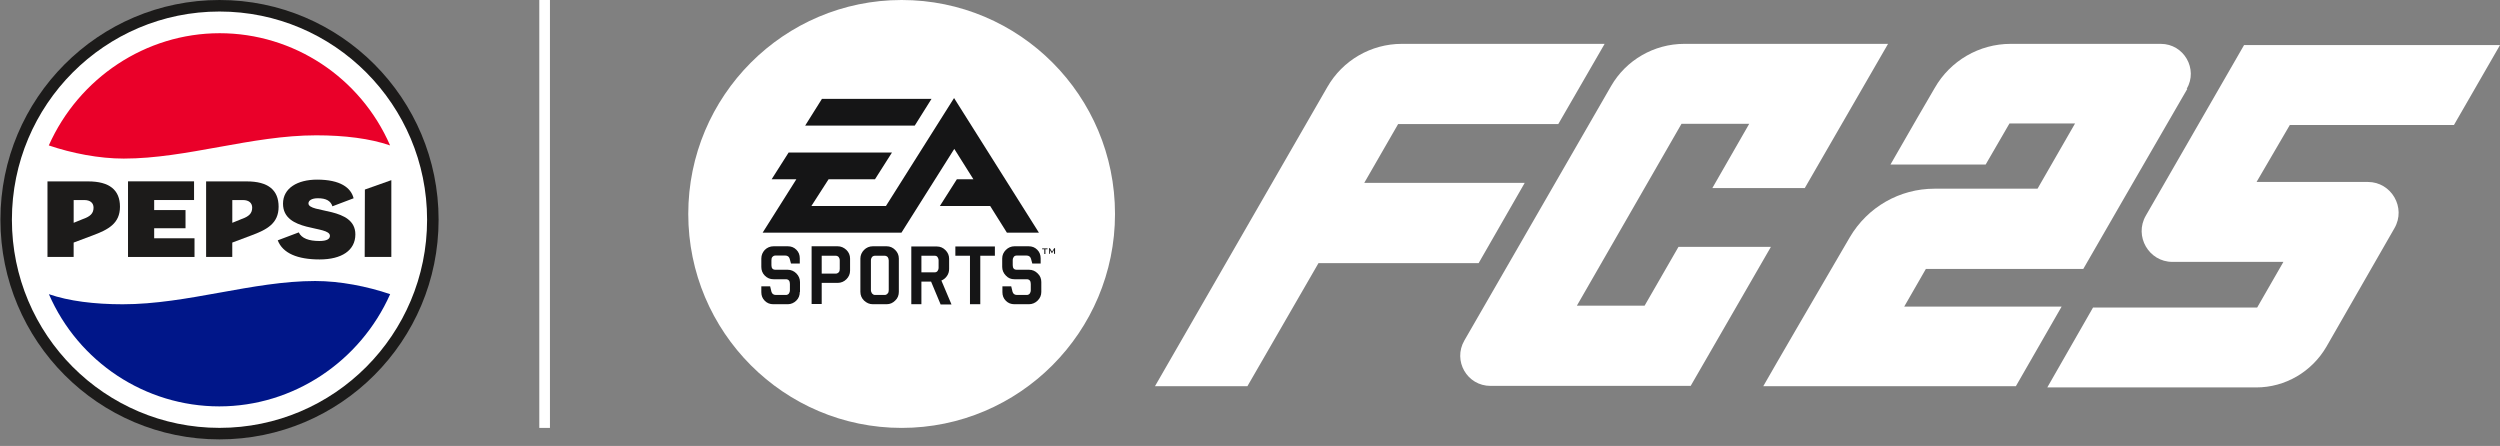 <svg width="342" height="61" viewBox="0 0 342 61" fill="none" xmlns="http://www.w3.org/2000/svg">
<rect x="0" y="0" width="342" height="61" fill="#808080" stroke="none"/>
<path d="M123.52 3.36C109.264 3.36 97.683 14.944 97.683 29.268C97.683 43.563 109.235 55.176 123.52 55.176C137.777 55.176 149.358 43.593 149.358 29.268C149.358 14.944 137.777 3.36 123.52 3.36Z" fill="#151516"/>
<path fill-rule="evenodd" clip-rule="evenodd" d="M94.155 29.268C94.155 13.116 107.236 0 123.344 0C139.482 0 152.533 13.087 152.533 29.268C152.533 45.42 139.452 58.537 123.344 58.537C107.236 58.537 94.155 45.42 94.155 29.268ZM127.43 13.529H112.439L110.146 17.184H125.137L127.43 13.529ZM108.941 41.117C109.264 40.793 109.411 40.41 109.411 39.938H109.44V38.582C109.44 38.14 109.264 37.727 108.941 37.403C108.617 37.079 108.206 36.902 107.765 36.902H106.089C105.707 36.902 105.531 36.696 105.531 36.283V35.605C105.531 35.399 105.56 35.252 105.678 35.134C105.795 35.016 105.913 34.957 106.089 34.957H107.412C107.735 34.957 107.941 35.104 108.029 35.399L108.206 36.047H109.411V35.34C109.411 34.868 109.264 34.485 108.941 34.161C108.617 33.837 108.235 33.69 107.765 33.69H105.825C105.355 33.69 104.943 33.866 104.62 34.191C104.326 34.515 104.149 34.898 104.149 35.37V36.519C104.149 36.961 104.296 37.374 104.62 37.698C104.972 38.052 105.355 38.199 105.825 38.199H107.5C107.882 38.199 108.059 38.435 108.059 38.847V39.702C108.059 39.879 108 40.056 107.912 40.174C107.794 40.292 107.677 40.351 107.5 40.351H106.148C105.825 40.351 105.619 40.203 105.531 39.909L105.355 39.172H104.149V39.968C104.149 40.439 104.296 40.822 104.62 41.147C104.943 41.471 105.325 41.618 105.795 41.618H107.765C108.206 41.618 108.617 41.441 108.941 41.117ZM115.79 38.199C116.113 37.875 116.289 37.492 116.289 37.02V35.37C116.289 34.898 116.113 34.515 115.79 34.191C115.437 33.866 115.055 33.69 114.584 33.69H111.028V41.589H112.409V38.7H114.584C115.055 38.7 115.466 38.523 115.79 38.199ZM122.462 41.117C122.815 40.793 122.962 40.38 122.962 39.909V35.37C122.962 34.898 122.786 34.515 122.462 34.191C122.139 33.866 121.757 33.69 121.286 33.69H119.405C118.935 33.69 118.523 33.866 118.2 34.191C117.877 34.515 117.7 34.927 117.7 35.37V39.909C117.7 40.41 117.877 40.793 118.2 41.117C118.553 41.441 118.935 41.618 119.405 41.618H121.286C121.757 41.618 122.139 41.441 122.462 41.117ZM104.326 31.833H123.315L130.546 20.367L133.162 24.523H130.899L128.576 28.178H135.455L137.747 31.833H142.127L130.516 13.411L121.198 28.178H110.998L113.35 24.523H119.699L122.021 20.868H107.882L105.56 24.523H108.941L104.326 31.833ZM127.371 38.523L128.665 41.618V41.648H130.164L128.782 38.376C129.076 38.258 129.341 38.052 129.546 37.757C129.752 37.462 129.84 37.138 129.84 36.784V35.399C129.84 34.927 129.664 34.544 129.341 34.22C129.017 33.896 128.635 33.719 128.165 33.719H124.667V41.618H126.048V38.523H127.371ZM134.103 34.986H136.101V33.719H130.693V34.986H132.692V41.618H134.103V34.986ZM141.951 41.117C142.274 40.793 142.451 40.41 142.451 39.938V38.582C142.451 38.14 142.304 37.727 141.951 37.403C141.628 37.079 141.245 36.902 140.775 36.902H139.1C138.717 36.902 138.541 36.696 138.541 36.283V35.605C138.541 35.399 138.6 35.252 138.688 35.134C138.776 35.016 138.923 34.957 139.1 34.957H140.422C140.746 34.957 140.951 35.104 141.04 35.399L141.216 36.047H142.362V35.34C142.362 34.868 142.215 34.485 141.892 34.161C141.569 33.837 141.187 33.69 140.716 33.69H138.776C138.335 33.69 137.924 33.866 137.6 34.191C137.277 34.515 137.101 34.898 137.101 35.37V36.519C137.101 36.961 137.277 37.374 137.6 37.698C137.924 38.052 138.306 38.199 138.776 38.199H140.452C140.834 38.199 141.01 38.435 141.01 38.847V39.702C141.01 39.879 140.951 40.056 140.863 40.174C140.746 40.292 140.628 40.351 140.452 40.351H139.129C138.806 40.351 138.6 40.203 138.512 39.909L138.335 39.172H137.13V39.968C137.13 40.439 137.277 40.822 137.6 41.147C137.924 41.471 138.306 41.618 138.776 41.618H140.746C141.216 41.618 141.628 41.441 141.951 41.117ZM143.009 34.102H143.303V33.984H142.568V34.102H142.862V34.751H143.009V34.102ZM144.185 34.249V34.721H144.332V33.955H144.214L143.92 34.426L143.626 33.955H143.509V34.721H143.626V34.249C143.626 34.235 143.619 34.22 143.612 34.205C143.604 34.191 143.597 34.176 143.597 34.161C143.626 34.191 143.656 34.22 143.656 34.249L143.891 34.633H143.92L144.156 34.249C144.156 34.235 144.163 34.22 144.17 34.205C144.178 34.191 144.185 34.176 144.185 34.161V34.249ZM126.049 34.986H127.871C128.048 34.986 128.165 35.045 128.253 35.163C128.341 35.281 128.4 35.458 128.4 35.635V36.607C128.4 36.814 128.341 36.961 128.253 37.079C128.165 37.197 128.018 37.256 127.871 37.256H126.049V34.986ZM119.699 34.986H121.022C121.169 34.986 121.316 35.045 121.433 35.163C121.522 35.281 121.58 35.458 121.58 35.635V39.673C121.58 39.879 121.551 40.026 121.433 40.144C121.316 40.292 121.169 40.351 121.022 40.351H119.699C119.523 40.351 119.405 40.262 119.288 40.144C119.199 39.997 119.141 39.85 119.141 39.673V35.635C119.141 35.428 119.199 35.281 119.288 35.163C119.405 35.045 119.523 34.986 119.699 34.986ZM114.32 34.986H112.409V37.433H114.32C114.467 37.433 114.614 37.374 114.731 37.256C114.849 37.138 114.878 36.991 114.878 36.784V35.635C114.878 35.428 114.82 35.281 114.731 35.163C114.614 35.045 114.496 34.986 114.32 34.986Z" fill="white"/>
<path d="M203.907 52.791H231.284L242.259 33.773H229.614L224.982 41.816H215.717L230.032 16.933H239.296L234.247 25.73H246.892L258.285 6H230.407C226.276 6 222.436 8.22 220.391 11.781L200.318 46.591C198.732 49.356 200.694 52.791 203.907 52.791Z" fill="white"/>
<path d="M299.141 12.158C300.727 9.435 298.766 6 295.594 6C288.541 6 280.153 6 275.062 6C270.763 6 266.799 8.304 264.67 12.032C263.585 13.875 261.332 17.771 258.619 22.504H271.64L274.895 16.891H283.867L278.734 25.814H264.628C259.871 25.814 255.489 28.327 253.068 32.432C248.812 39.721 242.468 50.612 241.216 52.832H275.771L282.031 41.941H260.497L263.46 36.789H284.994C286.413 34.317 294.342 20.578 299.225 12.158" fill="white"/>
<path d="M186.63 25.018L191.262 16.975H213.172L219.515 6H191.763C187.548 6 183.667 8.262 181.58 11.906L158.001 52.832H170.646L180.37 35.993H202.279L208.581 25.018H186.671H186.63Z" fill="white"/>
<path d="M308.656 53C312.621 53 316.252 50.864 318.255 47.429L327.561 31.218C329.189 28.411 327.144 24.892 323.931 24.892H308.698L313.247 17.101H335.699L342.001 6.168H306.987L293.549 29.5C291.921 32.307 293.966 35.825 297.18 35.825H312.371L308.782 42.067H286.329L280.069 53H308.656Z" fill="white"/>
<rect x="73.777" width="1.456" height="58.537" fill="white"/>
<path d="M30.028 60.108C46.581 60.108 60 46.653 60 30.054C60 13.456 46.581 0 30.028 0C13.475 0 0.057 13.456 0.057 30.054C0.057 46.653 13.475 60.108 30.028 60.108Z" fill="#1C1B1A"/>
<path d="M30.027 58.532C45.711 58.532 58.426 45.782 58.426 30.054C58.426 14.327 45.711 1.577 30.027 1.577C14.343 1.577 1.628 14.327 1.628 30.054C1.628 45.782 14.343 58.532 30.027 58.532Z" fill="white"/>
<path d="M6.676 19.894C9.833 20.968 13.544 21.694 16.932 21.694C25.512 21.694 34.43 18.512 43.264 18.512C47.126 18.512 50.638 18.948 53.365 19.894C49.324 10.6 40.167 4.543 30.05 4.543C19.934 4.543 10.781 10.672 6.676 19.894Z" fill="#EA0029"/>
<path d="M53.377 40.243C50.22 39.169 46.509 38.442 43.121 38.442C34.541 38.442 25.623 41.624 16.788 41.624C12.926 41.624 9.415 41.189 6.688 40.243C10.729 49.537 19.886 55.593 30.002 55.593C40.119 55.593 49.268 49.469 53.373 40.243H53.377Z" fill="#001689"/>
<path d="M33.774 24.812H28.196V35.153H31.775V33.184L34.347 32.218C36.521 31.416 38.114 30.569 38.114 28.278C38.114 25.986 36.669 24.816 33.77 24.816L33.774 24.812ZM33.133 29.93L31.779 30.481V27.367H33.233C34.033 27.367 34.499 27.751 34.499 28.413C34.499 29.22 34.009 29.607 33.137 29.934L33.133 29.93Z" fill="#1C1B1A"/>
<path d="M21.091 31.224H25.379V28.737H21.091V27.363H26.546V24.808H17.512V35.153H26.609V32.597H21.091V31.224Z" fill="#1C1B1A"/>
<path d="M12.073 24.812H6.495V35.153H10.074V33.184L12.646 32.218C14.82 31.416 16.412 30.569 16.412 28.278C16.412 25.986 14.967 24.816 12.069 24.816L12.073 24.812ZM11.432 29.93L10.078 30.481V27.367H11.531C12.332 27.367 12.797 27.751 12.797 28.413C12.797 29.22 12.308 29.607 11.436 29.934L11.432 29.93Z" fill="#1C1B1A"/>
<path d="M42.196 27.827C42.196 27.423 42.657 27.12 43.481 27.12C44.62 27.12 45.245 27.487 45.476 28.222L48.374 27.124C48.012 25.679 46.559 24.573 43.378 24.573C40.699 24.573 38.716 25.735 38.716 27.863C38.716 31.823 45.134 30.801 45.134 32.262C45.134 32.705 44.68 32.969 43.704 32.969C42.243 32.969 41.264 32.605 40.87 31.791L37.995 32.877C38.676 34.65 40.702 35.492 43.724 35.492C46.746 35.492 48.613 34.254 48.613 32.062C48.613 28.266 42.196 29.208 42.196 27.823V27.827Z" fill="#1C1B1A"/>
<path d="M49.916 25.93L49.889 35.153H53.535V24.645L49.916 25.93Z" fill="#1C1B1A"/>
</svg>
